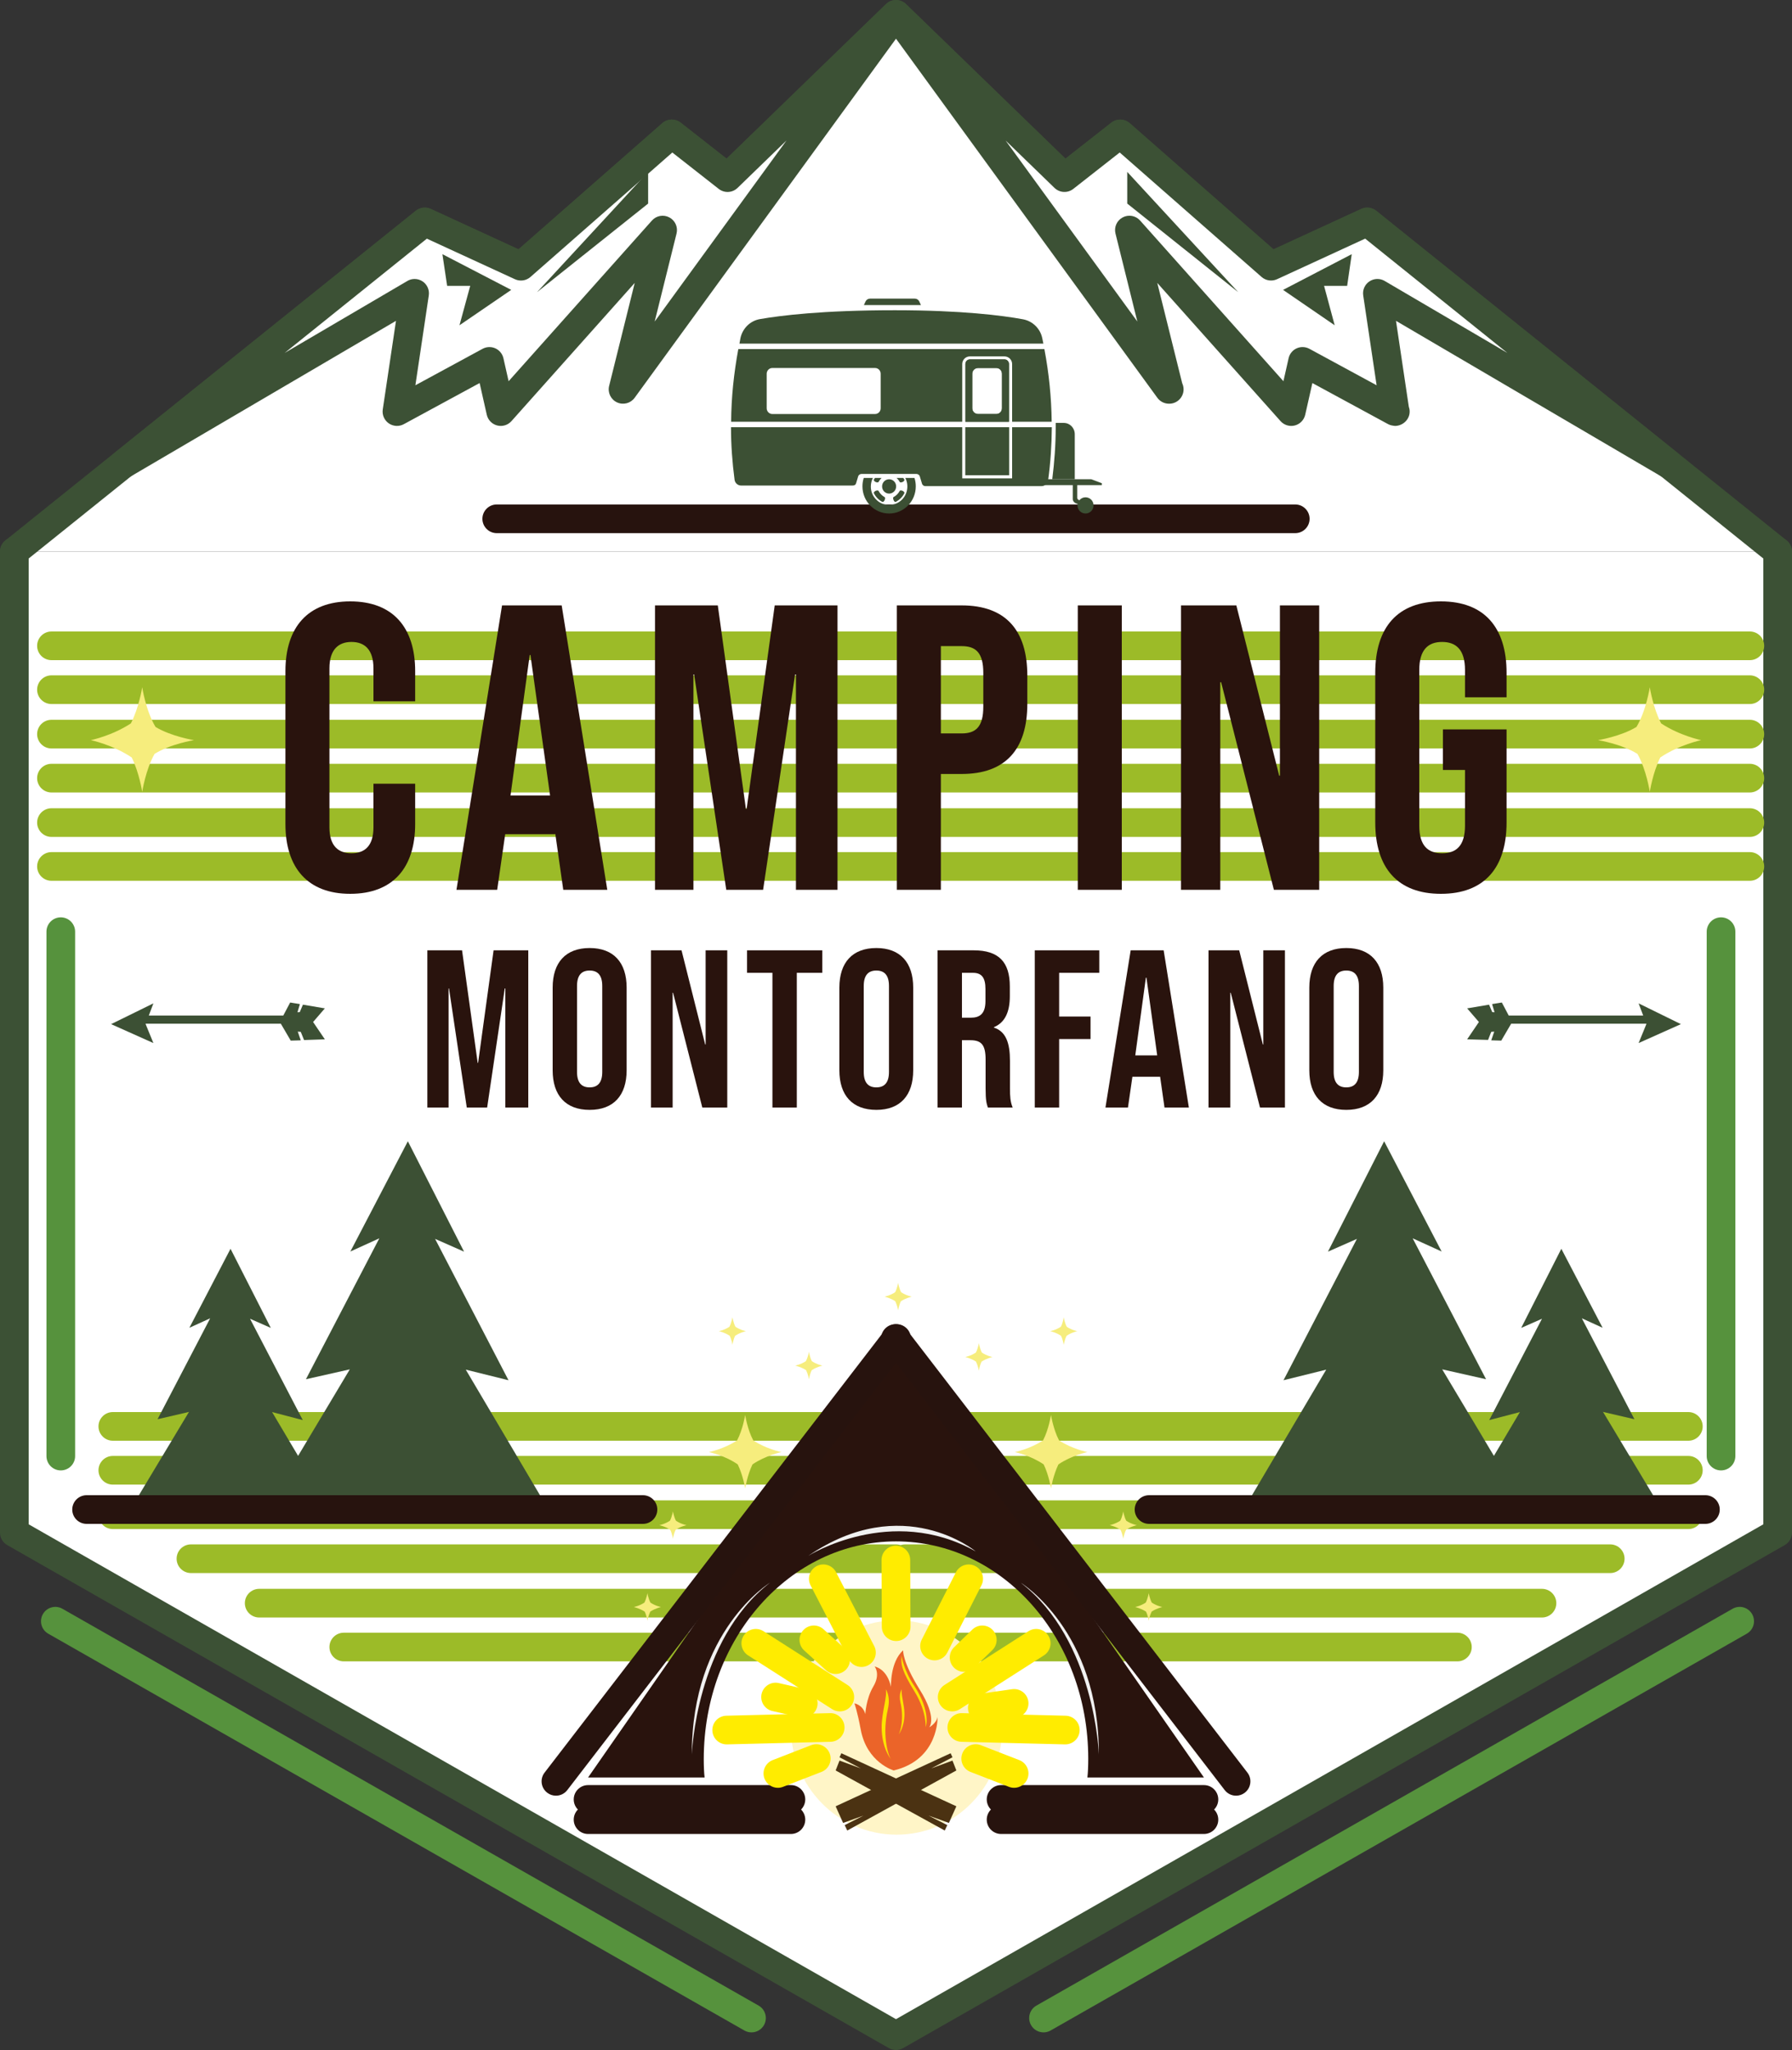 <?xml version="1.0" encoding="utf-8"?>
<!-- Generator: Adobe Illustrator 16.0.0, SVG Export Plug-In . SVG Version: 6.00 Build 0)  -->
<!DOCTYPE svg PUBLIC "-//W3C//DTD SVG 1.1//EN" "http://www.w3.org/Graphics/SVG/1.1/DTD/svg11.dtd">
<svg version="1.1" id="Livello_1" xmlns="http://www.w3.org/2000/svg" xmlns:xlink="http://www.w3.org/1999/xlink" x="0px" y="0px"
	 width="125px" height="143px" viewBox="0 0 125 143" enable-background="new 0 0 125 143" xml:space="preserve">
<rect x="0" y="0" width="125" height="143" fill="#333333" stroke="none"/>
<g>
	<polyline fill="#FFFFFF" points="124,38.48 124,106.911 62.5,142 1,106.911 1,38.48 	"/>
</g>
<g>
	<g>
		<path fill="#3C5135" d="M62.5,143c-0.171,0-0.342-0.044-0.496-0.131l-61.5-35.09C0.192,107.601,0,107.27,0,106.911V38.48
			c0-0.552,0.448-1,1-1s1,0.448,1,1v67.85l60.5,34.519L123,106.33V38.48c0-0.552,0.448-1,1-1s1,0.448,1,1v68.43
			c0,0.359-0.192,0.69-0.504,0.869l-61.5,35.09C62.842,142.957,62.671,143,62.5,143z"/>
	</g>
</g>
<g>
	<polyline fill="#FFFFFF" points="124,38.48 95.37,15.48 88.66,18.57 78.14,9.34 74.25,12.391 62.5,1 50.75,12.391 46.86,9.34 
		36.34,18.57 29.63,15.48 1,38.48 	"/>
</g>
<g>
	<g>
		<path fill="#3C5135" d="M124,39.48c-0.22,0-0.441-0.072-0.626-0.22L95.226,16.647l-6.147,2.831
			c-0.357,0.165-0.781,0.104-1.078-0.157l-9.896-8.683l-3.237,2.539c-0.393,0.308-0.954,0.279-1.313-0.069L62.5,2.393L51.446,13.109
			c-0.359,0.348-0.92,0.377-1.313,0.069l-3.237-2.539L37,19.322c-0.297,0.261-0.721,0.321-1.078,0.157l-6.147-2.831L1.626,39.26
			c-0.431,0.345-1.06,0.277-1.406-0.153c-0.346-0.431-0.277-1.06,0.153-1.406l28.63-23c0.296-0.237,0.701-0.286,1.045-0.128
			l6.12,2.818L46.2,8.589c0.362-0.318,0.899-0.332,1.277-0.036l3.204,2.512L61.804,0.282c0.388-0.376,1.004-0.376,1.392,0
			l11.124,10.783l3.204-2.512c0.379-0.295,0.915-0.282,1.277,0.036l10.032,8.802l6.12-2.818c0.344-0.158,0.749-0.109,1.045,0.128
			l28.63,23c0.43,0.346,0.499,0.976,0.153,1.406C124.582,39.353,124.292,39.48,124,39.48z"/>
	</g>
</g>
<g>
	<polygon fill="#FFFFFF" points="116.4,32.38 95.37,15.48 88.66,18.57 78.14,9.34 74.25,12.391 62.5,1 50.75,12.391 46.86,9.34 
		36.34,18.57 29.63,15.48 8.6,32.38 28.92,20.46 27.69,28.71 34.14,25.21 34.93,28.71 46.22,16.05 43.46,27.161 62.5,1 
		81.54,27.161 78.78,16.05 90.07,28.71 90.86,25.21 97.31,28.71 96.08,20.46 	"/>
</g>
<g>
	<g>
		<path fill="#3C5135" d="M116.399,33.38c-0.172,0-0.347-0.044-0.505-0.138L97.377,22.381l0.893,5.988
			c0.039,0.107,0.06,0.222,0.06,0.342c0,0.556-0.473,0.989-1.01,1c-0.14-0.012-0.334-0.038-0.487-0.121l-5.289-2.87l-0.499,2.211
			c-0.083,0.365-0.362,0.654-0.725,0.748c-0.362,0.094-0.748-0.023-0.997-0.303l-8.598-9.641l1.739,6.998
			c0.061,0.129,0.096,0.275,0.096,0.428c0,0.552-0.448,1-1,1c-0.009,0-0.014,0-0.02,0c-0.312,0-0.616-0.146-0.809-0.412L62.5,2.7
			L44.269,27.749c-0.282,0.386-0.796,0.521-1.231,0.318c-0.433-0.202-0.663-0.683-0.548-1.147l1.785-7.185l-8.598,9.641
			c-0.25,0.28-0.634,0.397-0.997,0.303c-0.363-0.094-0.643-0.383-0.725-0.748l-0.499-2.211l-5.289,2.87
			c-0.333,0.181-0.74,0.157-1.051-0.06c-0.311-0.218-0.471-0.592-0.416-0.967l0.922-6.182L9.106,33.243
			c-0.452,0.267-1.032,0.136-1.329-0.294c-0.297-0.432-0.211-1.019,0.197-1.347l21.03-16.9c0.296-0.238,0.701-0.287,1.045-0.129
			l6.12,2.818L46.2,8.589c0.362-0.318,0.899-0.332,1.277-0.036l3.204,2.512L61.802,0.285c0.008-0.007,0.016-0.015,0.023-0.022
			c0.381-0.35,0.969-0.35,1.35,0c0.008,0.007,0.016,0.015,0.023,0.022l11.121,10.781l3.204-2.512
			c0.379-0.295,0.915-0.282,1.277,0.036l10.032,8.802l6.12-2.818c0.344-0.158,0.749-0.109,1.045,0.129l21.03,16.9
			c0.408,0.328,0.494,0.916,0.197,1.347C117.03,33.228,116.718,33.38,116.399,33.38z M90.86,24.21c0.165,0,0.329,0.041,0.477,0.121
			l4.688,2.544l-0.935-6.268c-0.057-0.381,0.11-0.761,0.43-0.976c0.319-0.215,0.734-0.229,1.065-0.034l8.56,5.021l-9.919-7.972
			l-6.147,2.831c-0.357,0.165-0.781,0.104-1.078-0.157l-9.896-8.683l-3.237,2.539c-0.393,0.308-0.954,0.279-1.313-0.069
			l-3.412-3.307l9.192,12.629l-1.525-6.14c-0.111-0.446,0.097-0.911,0.504-1.125c0.406-0.215,0.907-0.125,1.213,0.219l9.997,11.209
			l0.362-1.604c0.069-0.306,0.277-0.561,0.563-0.69C90.578,24.24,90.719,24.21,90.86,24.21z M28.92,19.46
			c0.196,0,0.391,0.058,0.56,0.171c0.319,0.215,0.486,0.595,0.43,0.976l-0.935,6.268l4.688-2.544
			c0.275-0.149,0.605-0.161,0.89-0.032s0.493,0.385,0.563,0.69l0.362,1.604l9.997-11.209c0.306-0.344,0.807-0.434,1.213-0.219
			c0.407,0.215,0.615,0.679,0.504,1.125l-1.525,6.14l9.192-12.629l-3.412,3.307c-0.359,0.348-0.92,0.377-1.313,0.069l-3.237-2.539
			L37,19.322c-0.297,0.261-0.721,0.321-1.078,0.157l-6.147-2.831l-9.919,7.972l8.56-5.021C28.57,19.506,28.745,19.46,28.92,19.46z"
			/>
	</g>
</g>
<g>
	<path fill="#9CBB28" d="M122.06,46.05H3.59c-0.552,0-1-0.448-1-1s0.448-1,1-1h118.47c0.552,0,1,0.448,1,1
		S122.612,46.05,122.06,46.05z"/>
</g>
<g>
	<path fill="#9CBB28" d="M122.06,49.11H3.59c-0.552,0-1-0.448-1-1s0.448-1,1-1h118.47c0.552,0,1,0.448,1,1
		S122.612,49.11,122.06,49.11z"/>
</g>
<g>
	<path fill="#9CBB28" d="M122.06,52.21H3.59c-0.552,0-1-0.448-1-1s0.448-1,1-1h118.47c0.552,0,1,0.448,1,1
		S122.612,52.21,122.06,52.21z"/>
</g>
<g>
	<path fill="#9CBB28" d="M122.06,55.28H3.59c-0.552,0-1-0.448-1-1s0.448-1,1-1h118.47c0.552,0,1,0.448,1,1
		S122.612,55.28,122.06,55.28z"/>
</g>
<g>
	<path fill="#9CBB28" d="M122.06,58.38H3.59c-0.552,0-1-0.448-1-1s0.448-1,1-1h118.47c0.552,0,1,0.448,1,1
		S122.612,58.38,122.06,58.38z"/>
</g>
<g>
	<path fill="#9CBB28" d="M122.06,61.44H3.59c-0.552,0-1-0.448-1-1s0.448-1,1-1h118.47c0.552,0,1,0.448,1,1
		S122.612,61.44,122.06,61.44z"/>
</g>
<g>
	<path fill="#9CBB28" d="M62.5,100.5H7.87c-0.552,0-1-0.448-1-1s0.448-1,1-1H62.5c0.552,0,1,0.448,1,1S63.052,100.5,62.5,100.5z"/>
</g>
<g>
	<path fill="#9CBB28" d="M62.5,103.561H7.87c-0.552,0-1-0.448-1-1s0.448-1,1-1H62.5c0.552,0,1,0.448,1,1
		S63.052,103.561,62.5,103.561z"/>
</g>
<g>
	<path fill="#9CBB28" d="M62.5,106.661H7.87c-0.552,0-1-0.448-1-1s0.448-1,1-1H62.5c0.552,0,1,0.448,1,1
		S63.052,106.661,62.5,106.661z"/>
</g>
<g>
	<path fill="#9CBB28" d="M62.5,109.73H13.32c-0.552,0-1-0.448-1-1s0.448-1,1-1H62.5c0.552,0,1,0.448,1,1S63.052,109.73,62.5,109.73z
		"/>
</g>
<g>
	<path fill="#9CBB28" d="M62.5,112.831H18.08c-0.552,0-1-0.448-1-1s0.448-1,1-1H62.5c0.552,0,1,0.448,1,1
		S63.052,112.831,62.5,112.831z"/>
</g>
<g>
	<path fill="#9CBB28" d="M62.5,115.891H23.98c-0.552,0-1-0.448-1-1s0.448-1,1-1H62.5c0.552,0,1,0.448,1,1
		S63.052,115.891,62.5,115.891z"/>
</g>
<g>
	<path fill="#9CBB28" d="M117.77,100.5H63.14c-0.552,0-1-0.448-1-1s0.448-1,1-1h54.63c0.552,0,1,0.448,1,1
		S118.322,100.5,117.77,100.5z"/>
</g>
<g>
	<path fill="#9CBB28" d="M117.77,103.561H63.14c-0.552,0-1-0.448-1-1s0.448-1,1-1h54.63c0.552,0,1,0.448,1,1
		S118.322,103.561,117.77,103.561z"/>
</g>
<g>
	<path fill="#9CBB28" d="M117.77,106.661H63.14c-0.552,0-1-0.448-1-1s0.448-1,1-1h54.63c0.552,0,1,0.448,1,1
		S118.322,106.661,117.77,106.661z"/>
</g>
<g>
	<path fill="#9CBB28" d="M112.32,109.73H63.14c-0.552,0-1-0.448-1-1s0.448-1,1-1h49.18c0.552,0,1,0.448,1,1
		S112.872,109.73,112.32,109.73z"/>
</g>
<g>
	<path fill="#9CBB28" d="M107.56,112.831H63.14c-0.552,0-1-0.448-1-1s0.448-1,1-1h44.42c0.552,0,1,0.448,1,1
		S108.112,112.831,107.56,112.831z"/>
</g>
<g>
	<path fill="#9CBB28" d="M101.66,115.891H63.14c-0.552,0-1-0.448-1-1s0.448-1,1-1h38.52c0.552,0,1,0.448,1,1
		S102.212,115.891,101.66,115.891z"/>
</g>
<g>
	<g>
		<path fill="#29130D" d="M19.91,57.48V46.82c0-3.06,1.56-4.87,4.52-4.87c2.97,0,4.53,1.81,4.53,4.87v2.1h-2.91v-2.3
			c0-1.3-0.61-1.84-1.53-1.84s-1.54,0.54-1.54,1.84v11.09c0,1.3,0.62,1.81,1.54,1.81s1.53-0.51,1.53-1.81v-3.04h2.91v2.81
			c0,3.06-1.56,4.87-4.53,4.87C21.47,62.351,19.91,60.541,19.91,57.48z"/>
	</g>
	<g>
		<path fill-rule="evenodd" clip-rule="evenodd" fill="#29130D" d="M38.37,55.491L37,45.69h-0.05l-1.34,9.8H38.37z M35.02,42.23
			h4.16l3.18,19.84h-3.07l-0.56-3.94v0.06h-3.49l-0.56,3.88h-2.84L35.02,42.23z"/>
	</g>
	<g>
		<polygon fill="#29130D" points="45.69,42.23 50.07,42.23 52.03,56.431 52.08,56.431 54.04,42.23 58.42,42.23 58.42,62.07 
			55.52,62.07 55.52,47.05 55.46,47.05 53.23,62.07 50.66,62.07 48.42,47.05 48.37,47.05 48.37,62.07 45.69,62.07 		"/>
	</g>
	<g>
		<path fill-rule="evenodd" clip-rule="evenodd" fill="#29130D" d="M67.08,51.161c0.98,0,1.51-0.45,1.51-1.87v-2.35
			c0-1.42-0.53-1.87-1.51-1.87h-1.45v6.09H67.08z M62.56,42.23h4.52c3.07,0,4.58,1.73,4.58,4.9v1.96c0,3.17-1.51,4.9-4.58,4.9h-1.45
			v8.08h-3.07V42.23z"/>
	</g>
	<g>
		<rect x="75.18" y="42.23" fill="#29130D" width="3.07" height="19.84"/>
	</g>
	<g>
		<polygon fill="#29130D" points="82.38,42.23 86.24,42.23 89.23,54.11 89.28,54.11 89.28,42.23 92.02,42.23 92.02,62.07 
			88.86,62.07 85.18,47.59 85.12,47.59 85.12,62.07 82.38,62.07 		"/>
	</g>
	<g>
		<path fill="#29130D" d="M95.93,57.371V46.94c0-3.18,1.56-4.99,4.58-4.99c3.02,0,4.58,1.81,4.58,4.99v1.7h-2.9v-1.9
			c0-1.42-0.62-1.96-1.6-1.96c-0.97,0-1.59,0.54-1.59,1.96v10.85c0,1.42,0.62,1.93,1.59,1.93c0.98,0,1.6-0.51,1.6-1.93v-3.88h-1.54
			v-2.83h4.44v6.49c0,3.17-1.56,4.98-4.58,4.98C97.49,62.351,95.93,60.541,95.93,57.371z"/>
	</g>
	<g>
		<polygon fill="#29130D" points="29.81,66.291 32.23,66.291 33.32,74.141 33.35,74.141 34.43,66.291 36.85,66.291 36.85,77.26 
			35.25,77.26 35.25,68.951 35.21,68.951 33.98,77.26 32.56,77.26 31.32,68.951 31.29,68.951 31.29,77.26 29.81,77.26 		"/>
	</g>
	<g>
		<path fill-rule="evenodd" clip-rule="evenodd" fill="#29130D" d="M42.01,74.771v-5.99c0-0.78-0.34-1.08-0.88-1.08
			s-0.88,0.3-0.88,1.08v5.99c0,0.78,0.34,1.08,0.88,1.08S42.01,75.55,42.01,74.771z M38.55,74.661v-5.77c0-1.75,0.91-2.76,2.58-2.76
			s2.58,1.01,2.58,2.76v5.77c0,1.75-0.91,2.76-2.58,2.76S38.55,76.411,38.55,74.661z"/>
	</g>
	<g>
		<polygon fill="#29130D" points="45.41,66.291 47.54,66.291 49.19,72.86 49.22,72.86 49.22,66.291 50.73,66.291 50.73,77.26 
			48.99,77.26 46.95,69.25 46.92,69.25 46.92,77.26 45.41,77.26 		"/>
	</g>
	<g>
		<polygon fill="#29130D" points="53.88,67.86 52.11,67.86 52.11,66.291 57.36,66.291 57.36,67.86 55.58,67.86 55.58,77.26 
			53.88,77.26 		"/>
	</g>
	<g>
		<path fill-rule="evenodd" clip-rule="evenodd" fill="#29130D" d="M62.01,74.771v-5.99c0-0.78-0.34-1.08-0.88-1.08
			s-0.88,0.3-0.88,1.08v5.99c0,0.78,0.34,1.08,0.88,1.08S62.01,75.55,62.01,74.771z M58.55,74.661v-5.77c0-1.75,0.91-2.76,2.58-2.76
			c1.66,0,2.57,1.01,2.57,2.76v5.77c0,1.75-0.91,2.76-2.57,2.76C59.46,77.42,58.55,76.411,58.55,74.661z"/>
	</g>
	<g>
		<path fill-rule="evenodd" clip-rule="evenodd" fill="#29130D" d="M67.72,70.991c0.63,0,1.02-0.28,1.02-1.16v-0.84
			c0-0.79-0.26-1.13-0.87-1.13H67.1v3.13H67.72z M65.4,66.291h2.52c1.76,0,2.52,0.83,2.52,2.52v0.68c0,1.13-0.36,1.85-1.11,2.16
			v0.03c0.84,0.27,1.12,1.08,1.12,2.32v1.93c0,0.53,0.02,0.92,0.19,1.33h-1.73c-0.09-0.28-0.16-0.46-0.16-1.35v-2
			c0-1.02-0.29-1.35-1.06-1.35H67.1v4.7h-1.7V66.291z"/>
	</g>
	<g>
		<polygon fill="#29130D" points="72.18,66.291 76.68,66.291 76.68,67.86 73.88,67.86 73.88,70.911 76.07,70.911 76.07,72.48 
			73.88,72.48 73.88,77.26 72.18,77.26 		"/>
	</g>
	<g>
		<path fill-rule="evenodd" clip-rule="evenodd" fill="#29130D" d="M80.72,73.621l-0.75-5.42h-0.04l-0.74,5.42H80.72z M78.87,66.291
			h2.3l1.76,10.97h-1.7l-0.31-2.18v0.03h-1.93l-0.31,2.15h-1.57L78.87,66.291z"/>
	</g>
	<g>
		<polygon fill="#29130D" points="84.3,66.291 86.44,66.291 88.09,72.86 88.12,72.86 88.12,66.291 89.63,66.291 89.63,77.26 
			87.89,77.26 85.85,69.25 85.82,69.25 85.82,77.26 84.3,77.26 		"/>
	</g>
	<g>
		<path fill-rule="evenodd" clip-rule="evenodd" fill="#29130D" d="M94.79,74.771v-5.99c0-0.78-0.34-1.08-0.88-1.08
			s-0.88,0.3-0.88,1.08v5.99c0,0.78,0.34,1.08,0.88,1.08S94.79,75.55,94.79,74.771z M91.33,74.661v-5.77c0-1.75,0.91-2.76,2.58-2.76
			s2.58,1.01,2.58,2.76v5.77c0,1.75-0.91,2.76-2.58,2.76S91.33,76.411,91.33,74.661z"/>
	</g>
	<g>
		<polygon fill="#3C5034" points="114.3,72.76 117.25,71.44 114.3,69.991 114.62,70.84 105.24,70.84 104.76,69.931 104.08,70.041 
			104.25,70.61 104.09,70.601 103.87,70.081 102.34,70.34 103.16,71.291 102.34,72.5 103.8,72.541 104.02,71.98 104.23,71.96 
			104.02,72.57 104.72,72.59 105.41,71.411 114.84,71.411 114.84,71.44 		"/>
	</g>
	<g>
		<polygon fill="#3C5034" points="22.66,70.34 21.13,70.081 20.91,70.601 20.75,70.61 20.92,70.041 20.24,69.931 19.76,70.84 
			10.38,70.84 10.7,69.991 7.75,71.44 10.7,72.76 10.16,71.44 10.16,71.411 19.59,71.411 20.28,72.59 20.98,72.57 20.77,71.96 
			20.98,71.98 21.21,72.55 22.66,72.5 21.84,71.291 		"/>
	</g>
	<g>
		<path fill="#F6ED7D" d="M10.78,52.59c1.11-0.7,2.75-0.96,2.75-0.96s-1.57-0.25-2.68-0.92c-0.68-1.13-0.93-2.77-0.93-2.77
			s-0.22,1.42-0.79,2.52c-1.3,0.86-2.79,1.17-2.79,1.17s1.53,0.32,2.85,1.21c0.53,1.08,0.73,2.4,0.73,2.4S10.15,53.71,10.78,52.59z"
			/>
	</g>
	<g>
		<path fill="#F6ED7D" d="M114.22,52.59c-1.11-0.7-2.75-0.96-2.75-0.96s1.57-0.25,2.68-0.92c0.68-1.13,0.93-2.77,0.93-2.77
			s0.22,1.42,0.79,2.52c1.3,0.86,2.79,1.17,2.79,1.17s-1.53,0.32-2.85,1.21c-0.53,1.08-0.73,2.4-0.73,2.4S114.85,53.71,114.22,52.59
			z"/>
	</g>
	<g>
		<path fill="#27130E" d="M90.35,37.19h-55.7c-0.552,0-1-0.448-1-1s0.448-1,1-1h55.7c0.552,0,1,0.448,1,1S90.902,37.19,90.35,37.19z
			"/>
	</g>
	<g>
		<path fill="#56923D" d="M4.24,102.57c-0.552,0-1-0.448-1-1v-36.58c0-0.552,0.448-1,1-1s1,0.448,1,1v36.58
			C5.24,102.123,4.792,102.57,4.24,102.57z"/>
	</g>
	<g>
		<path fill="#56923D" d="M120.05,102.57c-0.552,0-1-0.448-1-1v-36.58c0-0.552,0.448-1,1-1s1,0.448,1,1v36.58
			C121.05,102.123,120.602,102.57,120.05,102.57z"/>
	</g>
	<g>
		<polygon fill="#3C5034" points="45.21,11.991 37.46,20.38 45.21,14.201 		"/>
	</g>
	<g>
		<polygon fill="#3C5034" points="30.86,17.73 35.66,20.221 32.05,22.69 32.8,19.94 31.19,19.94 		"/>
	</g>
	<g>
		<polygon fill="#3C5034" points="78.63,11.991 86.37,20.38 78.63,14.201 		"/>
	</g>
	<g>
		<polygon fill="#3C5034" points="94.29,17.73 89.5,20.221 93.1,22.69 92.36,19.94 93.97,19.94 		"/>
	</g>
	<g>
		<path fill="#56923D" d="M52.419,141.771c-0.168,0-0.338-0.042-0.494-0.131l-48.56-27.68c-0.48-0.273-0.647-0.884-0.374-1.364
			c0.273-0.48,0.884-0.648,1.364-0.374l48.56,27.68c0.48,0.273,0.647,0.884,0.374,1.364
			C53.104,141.589,52.767,141.771,52.419,141.771z"/>
	</g>
	<g>
		<path fill="#56923D" d="M72.791,141.771c-0.348,0-0.686-0.181-0.87-0.505c-0.273-0.479-0.106-1.09,0.374-1.364l48.56-27.68
			c0.479-0.275,1.09-0.107,1.364,0.374c0.273,0.479,0.106,1.09-0.374,1.364l-48.56,27.68
			C73.129,141.729,72.959,141.771,72.791,141.771z"/>
	</g>
	<g>
		<path fill="#FFF5C7" d="M69.91,120.5c0,4.13-3.3,7.48-7.37,7.48s-7.37-3.35-7.37-7.48s3.3-7.47,7.37-7.47
			S69.91,116.371,69.91,120.5z"/>
	</g>
	<g>
		<polygon fill="#4B3212" points="58.29,126 66.31,122.3 66.44,122.581 64.95,123.36 66.44,122.811 66.71,123.5 59.1,127.69 
			58.92,127.311 60.23,126.65 58.81,127.161 		"/>
	</g>
	<g>
		<polygon fill="#4B3212" points="66.71,126 58.69,122.3 58.56,122.581 60.05,123.36 58.56,122.811 58.29,123.5 65.9,127.69 
			66.08,127.311 64.77,126.65 66.19,127.161 		"/>
	</g>
	<g>
		<path fill="#EB6429" d="M62.34,123.5c0,0-1.87-0.54-2.3-2.85c-0.24-1.29-0.44-1.83-0.44-1.83s0.58,0.09,0.76,0.75
			c0,0,0.04-1.05,0.56-1.93c0.52-0.88,0.09-1.39,0.09-1.39s0.86,0.13,1.14,1.42c0,0-0.07-1.74,0.85-2.55c0,0-0.08,0.76,1.16,2.75
			c1.24,1.98,0.66,2.62,0.66,2.62s0.51-0.28,0.58-0.73C65.4,119.76,65.51,122.741,62.34,123.5z"/>
	</g>
	<g>
		<path fill="#FDE400" d="M62.89,115.5c0,0,0.14,1,0.87,2.08c0.73,1.09,1.02,2.22,0.81,2.9c0,0,0.07-1.11-0.78-2.49
			C62.94,116.61,62.82,116.13,62.89,115.5z"/>
	</g>
	<g>
		<path fill="#FDE400" d="M62.14,122.701c0,0-0.64-0.74-0.64-2.22c-0.01-0.97,0.42-2.21,0.28-2.65c0,0,0.37,0.47,0.15,1.41
			C61.53,120.94,61.92,122.38,62.14,122.701z"/>
	</g>
	<g>
		<path fill="#FDE400" d="M62.68,120.991c0,0,0.41-0.48,0.41-1.44c0-0.63-0.27-1.43-0.18-1.72c0,0-0.24,0.31-0.1,0.92
			C63.07,119.851,62.82,120.78,62.68,120.991z"/>
	</g>
	<g>
		<path fill="#29130D" d="M49.09,122.721c0-8.43,6.01-15.2,13.41-15.2s13.41,6.73,13.41,15.16c0,0.48-0.02,1.01-0.06,1.31h8.13
			L62.5,93.101l-21.48,30.89h8.13C49.11,123.69,49.09,123.19,49.09,122.721z"/>
	</g>
	<g>
		<path fill="#27130E" d="M38.779,125.26c-0.213,0-0.428-0.067-0.609-0.208c-0.438-0.336-0.52-0.964-0.183-1.402l23.76-30.89
			c0.336-0.438,0.964-0.521,1.402-0.183c0.438,0.336,0.52,0.964,0.183,1.402l-23.76,30.89
			C39.375,125.126,39.079,125.26,38.779,125.26z"/>
	</g>
	<g>
		<path fill="#27130E" d="M86.221,125.26c-0.3,0-0.596-0.134-0.793-0.39l-23.76-30.89c-0.337-0.438-0.255-1.066,0.183-1.402
			c0.438-0.337,1.066-0.255,1.402,0.183l23.76,30.89c0.337,0.438,0.255,1.066-0.183,1.402
			C86.648,125.193,86.434,125.26,86.221,125.26z"/>
	</g>
	<g>
		<path fill="#27130E" d="M55.17,127.931H41.02c-0.552,0-1-0.448-1-1s0.448-1,1-1h14.15c0.552,0,1,0.448,1,1
			S55.722,127.931,55.17,127.931z"/>
	</g>
	<g>
		<path fill="#27130E" d="M55.17,126.521H41.02c-0.552,0-1-0.448-1-1s0.448-1,1-1h14.15c0.552,0,1,0.448,1,1
			S55.722,126.521,55.17,126.521z"/>
	</g>
	<g>
		<path fill="#27130E" d="M83.98,127.931H69.83c-0.552,0-1-0.448-1-1s0.448-1,1-1h14.15c0.552,0,1,0.448,1,1
			S84.532,127.931,83.98,127.931z"/>
	</g>
	<g>
		<path fill="#27130E" d="M83.98,126.521H69.83c-0.552,0-1-0.448-1-1s0.448-1,1-1h14.15c0.552,0,1,0.448,1,1
			S84.532,126.521,83.98,126.521z"/>
	</g>
	<g>
		<path fill="#F1F1F1" d="M48.26,122.38c0,0,0.26-7.95,5.44-11.97C53.7,110.411,48.24,113.75,48.26,122.38z"/>
	</g>
	<g>
		<path fill="#F1F1F1" d="M76.65,122.38c0,0-0.26-7.95-5.44-11.97C71.21,110.411,76.67,113.75,76.65,122.38z"/>
	</g>
	<g>
		<path fill="#FFEC00" d="M62.51,114.471c-0.55,0-0.998-0.445-1-0.996l-0.02-4.65c-0.002-0.552,0.443-1.002,0.996-1.004
			c0.001,0,0.003,0,0.004,0c0.55,0,0.998,0.445,1,0.996l0.02,4.65c0.002,0.552-0.443,1.002-0.996,1.004
			C62.513,114.471,62.511,114.471,62.51,114.471z"/>
	</g>
	<g>
		<path fill="#FFEC00" d="M60.091,116.28c-0.362,0-0.712-0.197-0.89-0.541l-2.66-5.15c-0.253-0.491-0.061-1.094,0.43-1.348
			c0.492-0.253,1.094-0.061,1.348,0.43l2.66,5.15c0.253,0.491,0.061,1.094-0.43,1.348C60.402,116.245,60.245,116.28,60.091,116.28z"
			/>
	</g>
	<g>
		<path fill="#FFEC00" d="M58.579,119.38c-0.185,0-0.371-0.051-0.538-0.158l-5.86-3.75c-0.465-0.298-0.601-0.916-0.303-1.381
			c0.297-0.466,0.916-0.601,1.381-0.303l5.86,3.75c0.465,0.298,0.601,0.916,0.303,1.381C59.231,119.218,58.909,119.38,58.579,119.38
			z"/>
	</g>
	<g>
		<path fill="#FFEC00" d="M50.689,121.681c-0.541,0-0.986-0.432-0.999-0.975c-0.014-0.552,0.422-1.011,0.975-1.024l7.22-0.18
			c0.551-0.022,1.011,0.423,1.024,0.975c0.014,0.552-0.422,1.011-0.975,1.024l-7.22,0.18
			C50.707,121.681,50.698,121.681,50.689,121.681z"/>
	</g>
	<g>
		<path fill="#FFEC00" d="M54.26,124.711c-0.4,0-0.779-0.243-0.932-0.639c-0.2-0.515,0.056-1.094,0.57-1.294l2.68-1.04
			c0.514-0.201,1.094,0.055,1.294,0.57c0.2,0.515-0.056,1.094-0.57,1.294l-2.68,1.04C54.502,124.689,54.38,124.711,54.26,124.711z"
			/>
	</g>
	<g>
		<path fill="#FFEC00" d="M65.189,115.82c-0.152,0-0.307-0.035-0.452-0.108c-0.492-0.25-0.689-0.852-0.439-1.344l2.38-4.69
			c0.25-0.492,0.851-0.689,1.344-0.439c0.492,0.25,0.689,0.852,0.439,1.344l-2.38,4.69C65.905,115.62,65.554,115.82,65.189,115.82z"
			/>
	</g>
	<g>
		<path fill="#FFEC00" d="M66.421,119.38c-0.33,0-0.652-0.163-0.843-0.461c-0.298-0.465-0.162-1.083,0.303-1.381l5.86-3.75
			c0.465-0.298,1.083-0.163,1.381,0.303c0.298,0.465,0.162,1.083-0.303,1.381l-5.86,3.75C66.792,119.33,66.605,119.38,66.421,119.38
			z"/>
	</g>
	<g>
		<path fill="#FFEC00" d="M74.311,121.681c-0.008,0-0.017,0-0.025,0l-7.22-0.18c-0.552-0.014-0.989-0.472-0.975-1.024
			c0.014-0.552,0.482-0.997,1.024-0.975l7.22,0.18c0.552,0.014,0.989,0.472,0.975,1.024
			C75.296,121.249,74.851,121.681,74.311,121.681z"/>
	</g>
	<g>
		<path fill="#FFEC00" d="M70.74,124.711c-0.121,0-0.243-0.022-0.362-0.068l-2.68-1.04c-0.515-0.2-0.77-0.779-0.57-1.294
			c0.2-0.516,0.779-0.771,1.294-0.57l2.68,1.04c0.515,0.2,0.77,0.779,0.57,1.294C71.519,124.468,71.141,124.711,70.74,124.711z"/>
	</g>
	<g>
		<path fill="#FFEC00" d="M56.031,119.82c-0.074,0-0.148-0.008-0.223-0.025l-1.93-0.44c-0.539-0.123-0.875-0.659-0.753-1.197
			c0.123-0.539,0.661-0.875,1.197-0.753l1.93,0.44c0.539,0.123,0.875,0.659,0.753,1.197C56.899,119.506,56.487,119.82,56.031,119.82
			z"/>
	</g>
	<g>
		<path fill="#FFEC00" d="M58.29,116.771c-0.24,0-0.48-0.086-0.672-0.26l-1.52-1.38c-0.409-0.371-0.439-1.003-0.068-1.413
			c0.371-0.408,1.003-0.439,1.413-0.068l1.52,1.38c0.409,0.371,0.439,1.003,0.068,1.413C58.833,116.66,58.562,116.771,58.29,116.771
			z"/>
	</g>
	<g>
		<path fill="#FFEC00" d="M67.25,116.621c-0.261,0-0.522-0.102-0.718-0.304c-0.384-0.397-0.374-1.03,0.022-1.414l1.27-1.23
			c0.397-0.384,1.029-0.375,1.414,0.022c0.384,0.397,0.374,1.03-0.022,1.414l-1.27,1.23C67.751,116.527,67.5,116.621,67.25,116.621z
			"/>
	</g>
	<g>
		<path fill="#FFEC00" d="M68.519,120.141c-0.489,0-0.917-0.359-0.988-0.857c-0.079-0.546,0.3-1.053,0.847-1.132l2.22-0.32
			c0.543-0.076,1.054,0.3,1.132,0.847c0.079,0.546-0.3,1.053-0.847,1.132l-2.22,0.32C68.614,120.137,68.566,120.141,68.519,120.141z
			"/>
	</g>
	<g>
		<path fill="#F1F1F1" d="M56.38,108.53c0,0,5.76-3.64,11.68-0.31C68.06,108.221,63,104,56.38,108.53z"/>
	</g>
	<g>
		<path fill="#F6ED7D" d="M52.54,100.471c-0.41-0.77-0.56-1.77-0.56-1.77s-0.16,1-0.56,1.77c-0.91,0.61-1.97,0.82-1.97,0.82
			s1.1,0.23,2.01,0.86c0.37,0.76,0.52,1.68,0.52,1.68s0.14-0.92,0.51-1.68c0.92-0.63,2.02-0.86,2.02-0.86
			S53.44,101.081,52.54,100.471z"/>
	</g>
	<g>
		<path fill="#F6ED7D" d="M47.15,106.081c-0.15-0.29-0.21-0.66-0.21-0.66s-0.06,0.37-0.21,0.66c-0.34,0.23-0.74,0.31-0.74,0.31
			s0.41,0.08,0.76,0.32c0.14,0.28,0.19,0.63,0.19,0.63s0.05-0.35,0.19-0.63c0.35-0.24,0.76-0.32,0.76-0.32
			S47.49,106.311,47.15,106.081z"/>
	</g>
	<g>
		<path fill="#F6ED7D" d="M56.63,94.951c-0.15-0.29-0.2-0.66-0.2-0.66s-0.06,0.37-0.22,0.66c-0.34,0.23-0.74,0.31-0.74,0.31
			s0.42,0.09,0.76,0.32c0.14,0.29,0.2,0.63,0.2,0.63s0.05-0.34,0.19-0.63c0.34-0.23,0.75-0.32,0.75-0.32S56.97,95.181,56.63,94.951z
			"/>
	</g>
	<g>
		<path fill="#F6ED7D" d="M62.86,90.141c-0.16-0.29-0.21-0.66-0.21-0.66s-0.06,0.37-0.21,0.66c-0.34,0.23-0.74,0.31-0.74,0.31
			s0.41,0.09,0.75,0.32c0.14,0.29,0.2,0.63,0.2,0.63s0.05-0.34,0.19-0.63c0.35-0.23,0.76-0.32,0.76-0.32S63.2,90.371,62.86,90.141z"
			/>
	</g>
	<g>
		<path fill="#F6ED7D" d="M51.3,92.55c-0.15-0.29-0.21-0.67-0.21-0.67s-0.06,0.38-0.21,0.67c-0.34,0.23-0.74,0.31-0.74,0.31
			s0.41,0.08,0.76,0.32c0.14,0.28,0.19,0.63,0.19,0.63s0.05-0.35,0.19-0.63c0.35-0.24,0.76-0.32,0.76-0.32S51.64,92.78,51.3,92.55z"
			/>
	</g>
	<g>
		<path fill="#F6ED7D" d="M45.37,111.791c-0.15-0.29-0.21-0.66-0.21-0.66s-0.06,0.37-0.21,0.66c-0.34,0.23-0.74,0.31-0.74,0.31
			s0.41,0.09,0.76,0.32c0.14,0.29,0.19,0.63,0.19,0.63s0.06-0.34,0.2-0.63c0.34-0.23,0.75-0.32,0.75-0.32
			S45.71,112.021,45.37,111.791z"/>
	</g>
	<g>
		<path fill="#F6ED7D" d="M72.76,100.471c0.4-0.77,0.55-1.77,0.55-1.77s0.16,1,0.56,1.77c0.91,0.61,1.98,0.82,1.98,0.82
			s-1.1,0.23-2.02,0.86c-0.37,0.76-0.52,1.68-0.52,1.68s-0.14-0.92-0.51-1.68c-0.92-0.63-2.01-0.86-2.01-0.86
			S71.85,101.081,72.76,100.471z"/>
	</g>
	<g>
		<path fill="#F6ED7D" d="M78.14,106.081c0.16-0.29,0.21-0.66,0.21-0.66s0.06,0.37,0.21,0.66c0.34,0.23,0.74,0.31,0.74,0.31
			s-0.41,0.08-0.75,0.32c-0.14,0.28-0.2,0.63-0.2,0.63s-0.05-0.35-0.19-0.63c-0.34-0.24-0.76-0.32-0.76-0.32
			S77.8,106.311,78.14,106.081z"/>
	</g>
	<g>
		<path fill="#F6ED7D" d="M68.07,94.351c0.15-0.29,0.21-0.66,0.21-0.66s0.06,0.37,0.21,0.66c0.34,0.23,0.74,0.31,0.74,0.31
			s-0.41,0.09-0.76,0.32c-0.14,0.29-0.19,0.63-0.19,0.63s-0.06-0.34-0.2-0.63c-0.34-0.23-0.75-0.32-0.75-0.32
			S67.73,94.581,68.07,94.351z"/>
	</g>
	<g>
		<path fill="#F6ED7D" d="M74,92.55c0.15-0.29,0.2-0.67,0.2-0.67s0.06,0.38,0.21,0.67c0.34,0.23,0.74,0.31,0.74,0.31
			s-0.41,0.08-0.75,0.32c-0.14,0.28-0.2,0.63-0.2,0.63s-0.05-0.35-0.19-0.63c-0.34-0.24-0.76-0.32-0.76-0.32S73.65,92.78,74,92.55z"
			/>
	</g>
	<g>
		<path fill="#F6ED7D" d="M79.92,111.791c0.15-0.29,0.21-0.66,0.21-0.66s0.06,0.37,0.21,0.66c0.34,0.23,0.74,0.31,0.74,0.31
			s-0.41,0.09-0.75,0.32c-0.14,0.29-0.2,0.63-0.2,0.63s-0.05-0.34-0.19-0.63c-0.35-0.23-0.76-0.32-0.76-0.32
			S79.58,112.021,79.92,111.791z"/>
	</g>
	<g>
		<polygon fill="#3C5034" points="13.18,98.491 10.99,99 14.66,91.96 13.21,92.621 16.08,87.11 18.89,92.63 17.44,91.991 
			21.12,99.061 18.98,98.5 23.36,105.88 8.74,105.88 		"/>
	</g>
	<g>
		<polygon fill="#3C5034" points="24.4,95.521 21.34,96.21 26.46,86.38 24.44,87.3 28.45,79.61 32.37,87.311 30.35,86.42 
			35.47,96.28 32.49,95.541 38.6,105.88 18.21,105.88 		"/>
	</g>
	<g>
		<polygon fill="#3C5034" points="28.25,82.141 26.39,85.521 27.73,85.19 23.36,94.581 26.03,94.081 22.15,102.21 27.12,93.471 
			24.21,93.871 28.58,84.48 27.18,84.851 		"/>
	</g>
	<g>
		<polygon fill="#3C5034" points="15.91,88.471 14.25,91.471 15.73,90.78 12.48,98.03 14.55,96.971 11.7,102.951 15.57,96.121 
			13.57,96.92 16.3,90.25 15.05,90.71 		"/>
	</g>
	<g>
		<path fill="#27130E" d="M44.85,106.3H6.04c-0.552,0-1-0.448-1-1s0.448-1,1-1h38.81c0.552,0,1,0.448,1,1S45.402,106.3,44.85,106.3z
			"/>
	</g>
	<g>
		<polygon fill="#3C5034" points="111.82,98.491 114.01,99 110.34,91.96 111.79,92.621 108.91,87.11 106.11,92.63 107.56,91.991 
			103.88,99.061 106.02,98.5 101.64,105.88 116.26,105.88 		"/>
	</g>
	<g>
		<polygon fill="#3C5034" points="100.6,95.521 103.66,96.21 98.54,86.38 100.56,87.3 96.55,79.61 92.63,87.311 94.65,86.42 
			89.53,96.28 92.51,95.541 86.4,105.88 106.79,105.88 		"/>
	</g>
	<g>
		<polygon fill="#3C5034" points="96.75,82.141 98.61,85.521 97.27,85.19 101.64,94.581 98.97,94.081 102.85,102.21 97.88,93.471 
			100.79,93.871 96.42,84.48 97.82,84.851 		"/>
	</g>
	<g>
		<polygon fill="#3C5034" points="109.09,88.471 110.75,91.471 109.27,90.78 112.52,98.03 110.45,96.971 113.3,102.951 
			109.43,96.121 111.43,96.92 108.7,90.25 109.95,90.71 		"/>
	</g>
	<g>
		<path fill="#27130E" d="M118.96,106.3H80.15c-0.552,0-1-0.448-1-1s0.448-1,1-1h38.81c0.552,0,1,0.448,1,1
			S119.512,106.3,118.96,106.3z"/>
	</g>
	<g>
		<path fill="#3C5034" d="M64.12,21.021c-0.06-0.12-0.18-0.19-0.31-0.19h-3.12c-0.13,0-0.25,0.07-0.31,0.19l-0.12,0.26h3.98
			L64.12,21.021z"/>
	</g>
	<g>
		<path fill="#3C5034" d="M61.08,33.621c0.09,0.04,0.18,0.04,0.2,0c0.06-0.11,0.13-0.2,0.21-0.28h-0.46l-0.07,0.11
			C60.93,33.5,60.99,33.581,61.08,33.621z"/>
	</g>
	<g>
		<path fill="#3C5034" d="M62.76,33.621c0.02,0.04,0.1,0.04,0.2,0c0.09-0.04,0.15-0.12,0.12-0.17l-0.07-0.11h-0.47
			C62.63,33.42,62.7,33.51,62.76,33.621z"/>
	</g>
	<g>
		<path fill="#3C5034" d="M61.54,35.01c0.06,0.02,0.13-0.03,0.17-0.13c0.04-0.09,0.04-0.18,0-0.2c-0.18-0.1-0.33-0.25-0.43-0.44
			c-0.02-0.04-0.11-0.04-0.2,0c-0.09,0.04-0.15,0.12-0.12,0.17C61.09,34.67,61.29,34.871,61.54,35.01z"/>
	</g>
	<g>
		<path fill="#3C5034" d="M62.49,35.01c0.25-0.14,0.46-0.34,0.59-0.6c0.03-0.05-0.03-0.13-0.12-0.17c-0.1-0.04-0.18-0.04-0.2,0
			c-0.1,0.19-0.25,0.34-0.44,0.44c-0.03,0.02-0.03,0.11,0.01,0.2C62.36,34.98,62.44,35.03,62.49,35.01z"/>
	</g>
	<g>
		<path fill="#3C5034" d="M63.15,33.34c0.25,0.49,0.17,1.1-0.23,1.51c-0.5,0.5-1.31,0.5-1.8,0c-0.41-0.41-0.48-1.02-0.23-1.51h-0.64
			c-0.06,0.19-0.09,0.38-0.09,0.59c0,1.04,0.83,1.89,1.86,1.89s1.86-0.85,1.86-1.89c0-0.21-0.03-0.4-0.09-0.59H63.15z"/>
	</g>
	<g>
		<path fill="#3C5034" d="M62.51,33.931c0-0.28-0.22-0.5-0.49-0.5s-0.49,0.22-0.49,0.5c0,0.28,0.22,0.5,0.49,0.5
			S62.51,34.21,62.51,33.931z"/>
	</g>
	<g>
		<path fill="#3C5034" d="M76.86,33.84v-0.13l-0.74-0.28h-6.24v0.41h4.95v0.97c0,0.13,0.09,0.25,0.22,0.3l0.12,0.04l-0.01,0.1
			c0,0.32,0.25,0.57,0.56,0.57c0.31,0,0.56-0.25,0.56-0.57c0-0.31-0.25-0.56-0.56-0.56c-0.18,0-0.33,0.08-0.43,0.21l-0.07-0.04
			c-0.05-0.03-0.08-0.09-0.08-0.14v-0.88H76.86z"/>
	</g>
	<g>
		<rect x="67.34" y="29.8" fill="#3C5034" width="3.04" height="3.35"/>
	</g>
	<g>
		<path fill-rule="evenodd" clip-rule="evenodd" fill="#3C5034" d="M69.89,28.48c0,0.22-0.17,0.4-0.39,0.4h-1.28
			c-0.22,0-0.4-0.18-0.4-0.4v-2.41c0-0.22,0.18-0.4,0.4-0.4h1.28c0.22,0,0.39,0.18,0.39,0.4V28.48z M70.07,25.07h-2.42
			c-0.17,0-0.31,0.15-0.31,0.32v4.03h3.04v-4.03C70.38,25.221,70.24,25.07,70.07,25.07z"/>
	</g>
	<g>
		<rect x="67.34" y="29.8" fill="#3C5034" width="3.04" height="3.35"/>
	</g>
	<g>
		<path fill="#3C5034" d="M70.6,33.371h-3.48V29.8H50.99c0,1.23,0.09,2.46,0.25,3.67c0.03,0.23,0.23,0.4,0.46,0.4h7.75
			c0.13,0,0.22-0.03,0.26-0.14l0.16-0.53c0.04-0.08,0.13-0.14,0.23-0.14h3.82c0.1,0,0.19,0.06,0.23,0.14l0.17,0.56
			c0.04,0.09,0.13,0.15,0.22,0.15h8.11c0.23,0,0.43-0.17,0.46-0.4c0.17-1.23,0.25-2.46,0.26-3.71H70.6V33.371z"/>
	</g>
	<g>
		<path fill="#3C5034" d="M74.97,30.291c0-0.44-0.34-0.79-0.77-0.79h-0.56v0.02l0,0v0.28c0,1.22-0.09,2.44-0.24,3.63h1.57V30.291z"
			/>
	</g>
	<g>
		<path fill-rule="evenodd" clip-rule="evenodd" fill="#3C5034" d="M61.43,28.48c0,0.22-0.17,0.4-0.39,0.4h-7.17
			c-0.21,0-0.39-0.18-0.39-0.4v-2.41c0-0.22,0.18-0.4,0.39-0.4h7.17c0.22,0,0.39,0.18,0.39,0.4V28.48z M67.12,25.391
			c0-0.29,0.24-0.53,0.53-0.53h2.42c0.29,0,0.53,0.24,0.53,0.53v4.03h2.76c-0.02-1.69-0.19-3.39-0.51-5.07H51.5
			c-0.31,1.68-0.49,3.38-0.5,5.07h16.12V25.391z"/>
	</g>
	<g>
		<path fill="#3C5034" d="M72.7,23.581c-0.14-0.67-0.68-1.19-1.35-1.31c-1.41-0.26-4.27-0.63-8.93-0.63c-5.07,0-7.99,0.37-9.42,0.62
			c-0.67,0.12-1.2,0.64-1.35,1.32l-0.07,0.39h21.2L72.7,23.581z"/>
	</g>
	<g>
		<path fill-rule="evenodd" clip-rule="evenodd" fill="#3C5034" d="M69.89,28.48c0,0.22-0.17,0.4-0.39,0.4h-1.28
			c-0.22,0-0.4-0.18-0.4-0.4v-2.41c0-0.22,0.18-0.4,0.4-0.4h1.28c0.22,0,0.39,0.18,0.39,0.4V28.48z M70.07,25.07h-2.42
			c-0.17,0-0.31,0.15-0.31,0.32v4.03h3.04v-4.03C70.38,25.221,70.24,25.07,70.07,25.07z"/>
	</g>
</g>
</svg>
